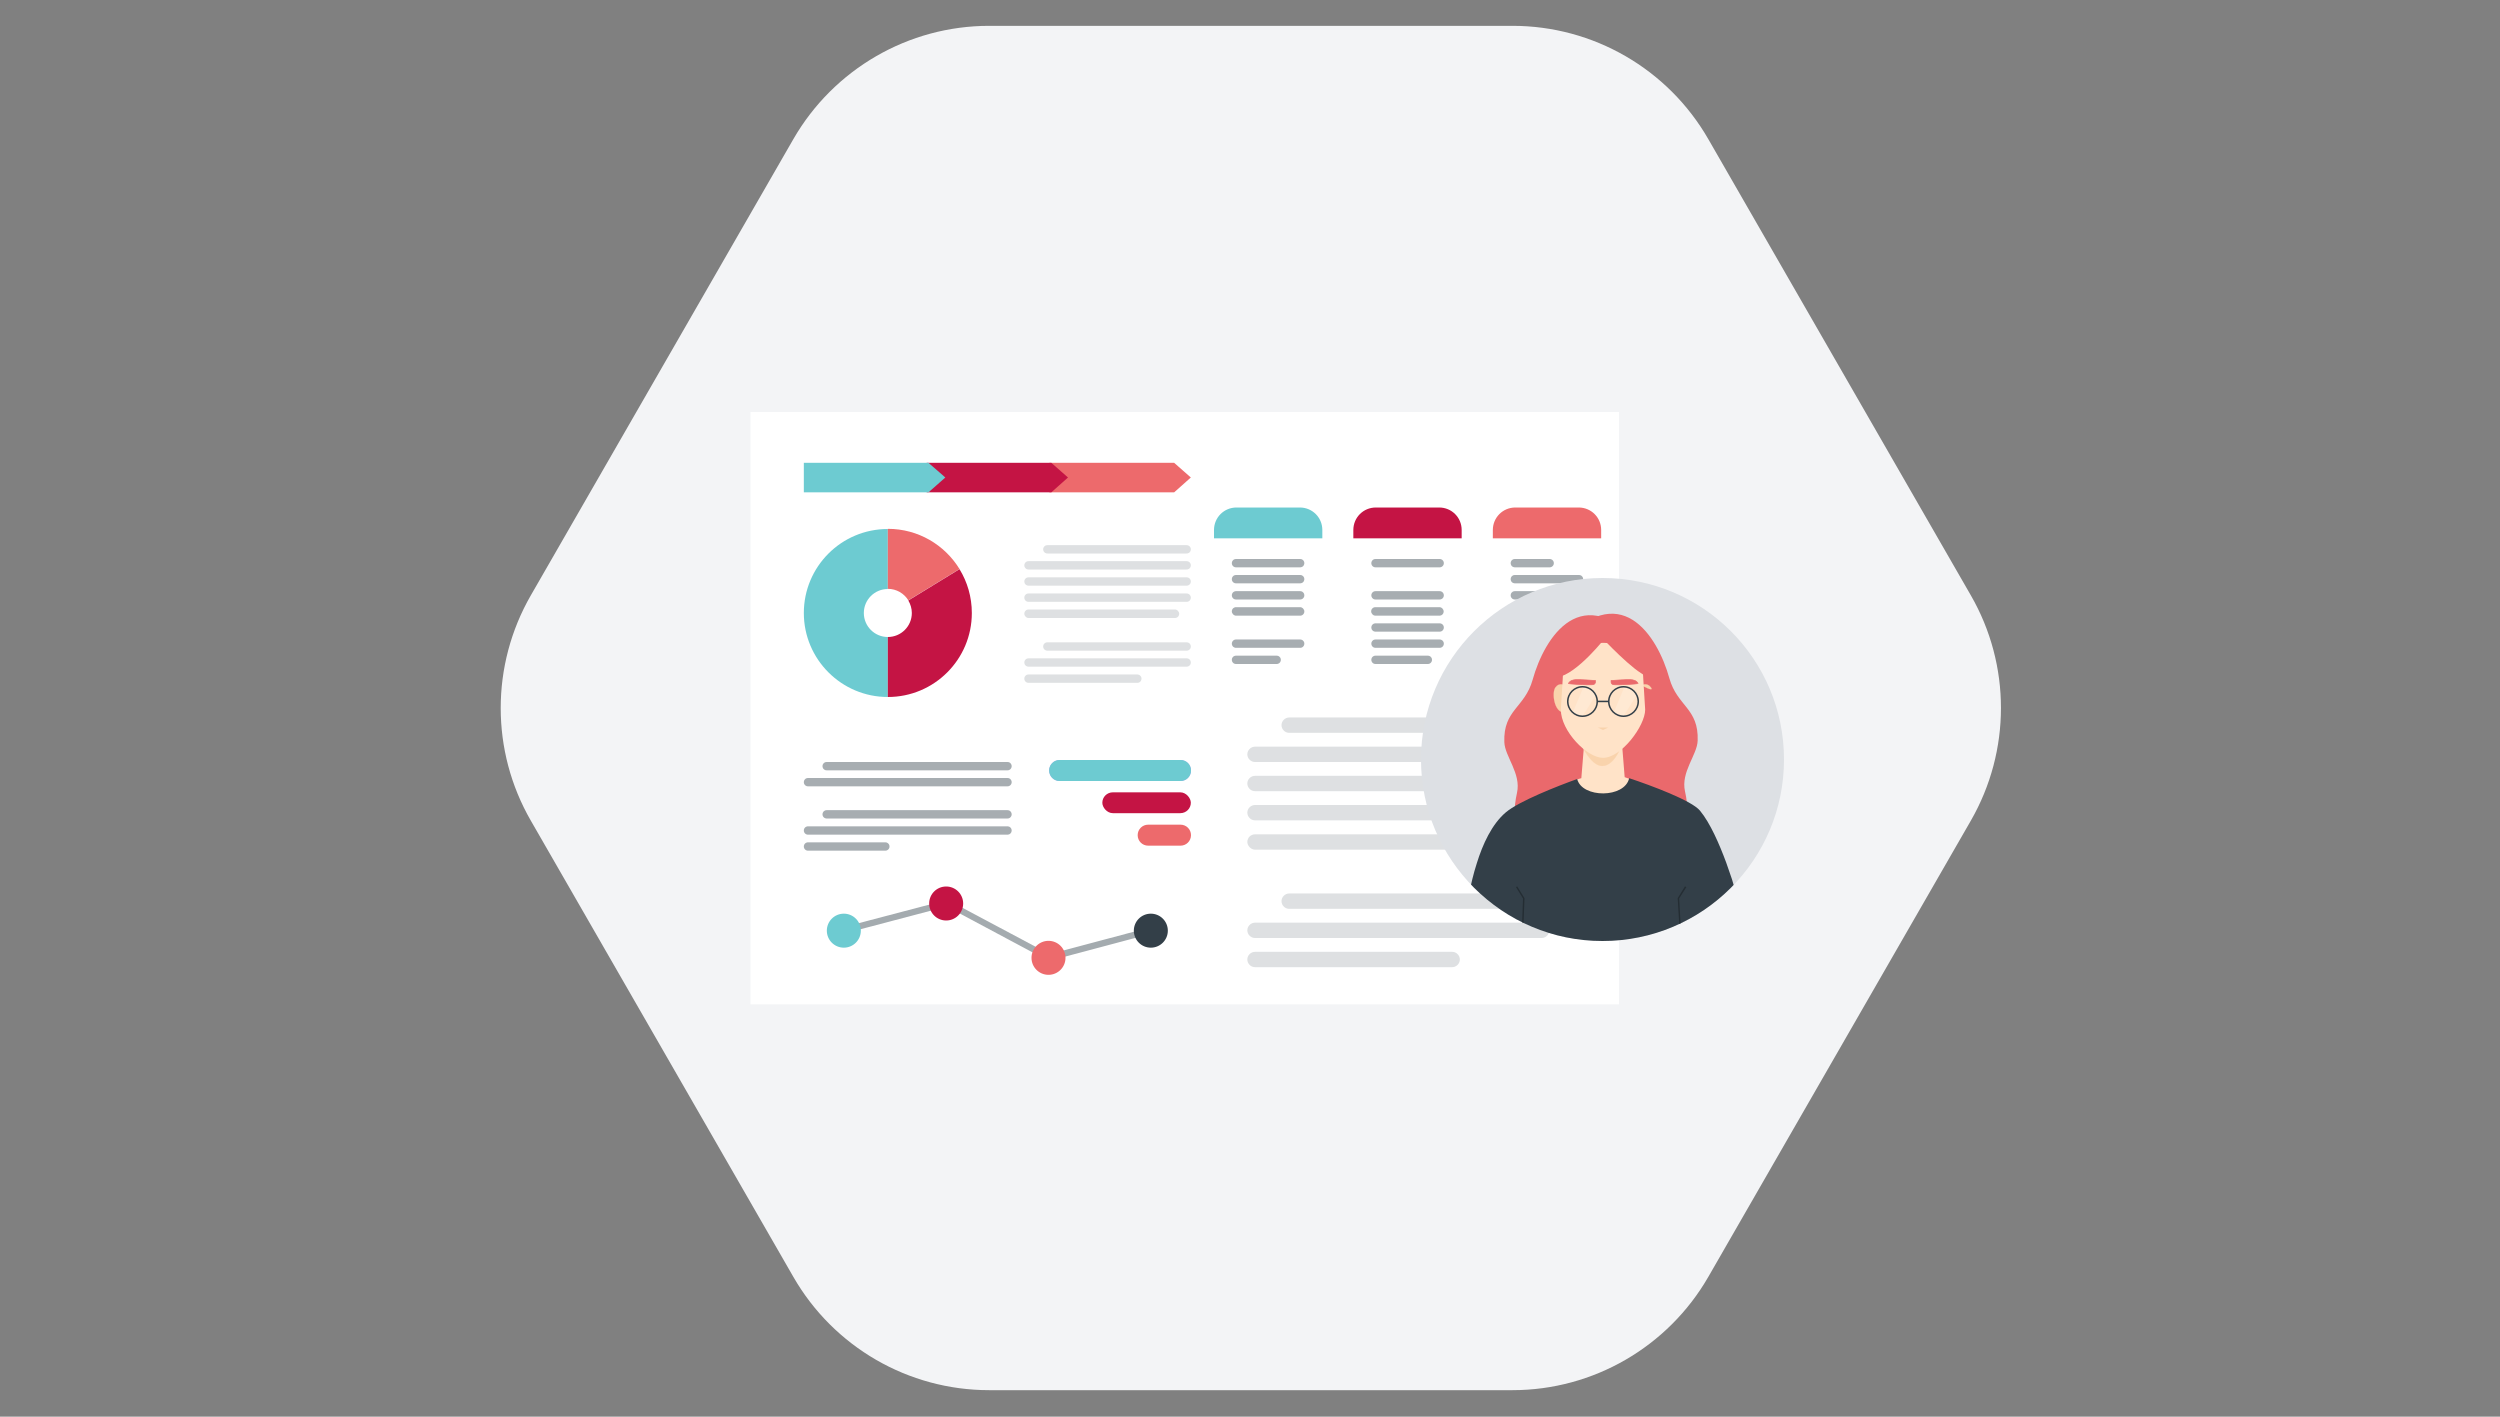 <?xml version="1.0" encoding="UTF-8"?>
<svg id="Layer_1" data-name="Layer 1" xmlns="http://www.w3.org/2000/svg" xmlns:xlink="http://www.w3.org/1999/xlink" viewBox="0 0 150 85">
  <rect x="0" y="0" width="150" height="85" fill="#808080" stroke="none"/>
  <defs>
    <style>
      .cls-1 {
        fill: #a2a9ad;
      }

      .cls-1, .cls-2 {
        opacity: .97;
      }

      .cls-3, .cls-4 {
        fill: #fff;
      }

      .cls-5 {
        fill: #f3f4f6;
      }

      .cls-6, .cls-7 {
        fill: #ea696c;
      }

      .cls-8 {
        stroke-width: .01px;
      }

      .cls-8, .cls-9, .cls-10 {
        fill: #f9d3ac;
        stroke: #f9d3ac;
        stroke-miterlimit: 10;
      }

      .cls-11 {
        fill: #a7a1f1;
      }

      .cls-12 {
        fill: #6dcbd1;
      }

      .cls-9 {
        stroke-width: .01px;
      }

      .cls-13 {
        fill: #333f48;
      }

      .cls-14 {
        fill: #ffe3c8;
      }

      .cls-15 {
        clip-path: url(#clippath);
      }

      .cls-4 {
        opacity: .2;
      }

      .cls-10 {
        stroke-width: 0px;
      }

      .cls-16 {
        fill: #dde0e4;
      }

      .cls-17 {
        fill: #c41444;
      }

      .cls-18 {
        opacity: .37;
      }

      .cls-19 {
        fill: #ed6a6c;
      }

      .cls-7 {
        stroke: #ea696c;
        stroke-linejoin: round;
        stroke-width: .04px;
      }

      .cls-20 {
        fill: #242d33;
      }
    </style>
    <clipPath id="clippath">
      <circle class="cls-16" cx="96.15" cy="45.57" r="10.89"/>
    </clipPath>
  </defs>
  <path class="cls-5" d="M90.75,83.41h-31.4c-4.85,0-9.33-2.59-11.75-6.8l-15.75-27.37c-2.41-4.18-2.41-9.33,0-13.52l15.75-27.37c2.42-4.2,6.9-6.8,11.75-6.8h31.4c4.85,0,9.33,2.59,11.75,6.8l15.75,27.37c2.41,4.18,2.41,9.33,0,13.52l-15.75,27.37c-2.42,4.2-6.9,6.8-11.75,6.8Z"/>
  <g>
    <g>
      <rect class="cls-3" x="53.32" y="16.43" width="35.54" height="52.11" transform="translate(113.57 -28.6) rotate(90)"/>
      <polygon class="cls-19" points="70.45 29.54 62.96 29.54 62.96 27.77 70.45 27.77 71.45 28.65 70.45 29.54"/>
      <polygon class="cls-17" points="63.08 29.54 55.6 29.54 55.6 27.77 63.08 27.77 64.08 28.65 63.08 29.54"/>
      <polygon class="cls-12" points="55.71 29.54 48.23 29.54 48.23 27.77 55.71 27.77 56.72 28.65 55.71 29.54"/>
      <polygon class="cls-1" points="62.92 57.66 56.8 54.39 50.66 56.01 50.57 55.64 56.85 53.99 62.97 57.25 69.02 55.64 69.11 56.01 62.92 57.66"/>
      <circle class="cls-12" cx="50.63" cy="55.84" r="1.02"/>
      <circle class="cls-17" cx="56.77" cy="54.21" r="1.02"/>
      <circle class="cls-19" cx="62.91" cy="57.47" r="1.02"/>
      <circle class="cls-13" cx="69.05" cy="55.84" r="1.02"/>
      <path class="cls-12" d="M77.99,30.45h-3.8c-.75,0-1.35,.6-1.35,1.35v.5h6.5v-.5c0-.75-.6-1.35-1.35-1.35Z"/>
      <g class="cls-2">
        <path class="cls-1" d="M78.01,34.04h-3.85c-.14,0-.25-.11-.25-.25h0c0-.14,.11-.25,.25-.25h3.85c.14,0,.25,.11,.25,.25h0c0,.14-.11,.25-.25,.25Z"/>
        <path class="cls-1" d="M78.01,35h-3.85c-.14,0-.25-.11-.25-.25h0c0-.14,.11-.25,.25-.25h3.85c.14,0,.25,.11,.25,.25h0c0,.14-.11,.25-.25,.25Z"/>
        <path class="cls-1" d="M78.01,35.97h-3.85c-.14,0-.25-.11-.25-.25h0c0-.14,.11-.25,.25-.25h3.85c.14,0,.25,.11,.25,.25h0c0,.14-.11,.25-.25,.25Z"/>
        <rect class="cls-1" x="73.91" y="36.43" width="4.35" height=".51" rx=".25" ry=".25"/>
        <path class="cls-1" d="M78.01,38.87h-3.85c-.14,0-.25-.11-.25-.25h0c0-.14,.11-.25,.25-.25h3.85c.14,0,.25,.11,.25,.25h0c0,.14-.11,.25-.25,.25Z"/>
        <path class="cls-1" d="M76.6,39.84h-2.44c-.14,0-.25-.11-.25-.25h0c0-.14,.11-.25,.25-.25h2.44c.14,0,.25,.11,.25,.25h0c0,.14-.11,.25-.25,.25Z"/>
      </g>
      <path class="cls-17" d="M86.35,30.45h-3.8c-.75,0-1.35,.6-1.35,1.35v.5h6.5v-.5c0-.75-.6-1.35-1.35-1.35Z"/>
      <g class="cls-2">
        <path class="cls-1" d="M86.38,34.04h-3.85c-.14,0-.25-.11-.25-.25h0c0-.14,.11-.25,.25-.25h3.85c.14,0,.25,.11,.25,.25h0c0,.14-.11,.25-.25,.25Z"/>
        <path class="cls-1" d="M86.38,35.97h-3.85c-.14,0-.25-.11-.25-.25h0c0-.14,.11-.25,.25-.25h3.85c.14,0,.25,.11,.25,.25h0c0,.14-.11,.25-.25,.25Z"/>
        <rect class="cls-1" x="82.27" y="36.43" width="4.35" height=".51" rx=".25" ry=".25"/>
        <path class="cls-1" d="M86.38,37.9h-3.85c-.14,0-.25-.11-.25-.25h0c0-.14,.11-.25,.25-.25h3.85c.14,0,.25,.11,.25,.25h0c0,.14-.11,.25-.25,.25Z"/>
        <path class="cls-1" d="M86.38,38.87h-3.85c-.14,0-.25-.11-.25-.25h0c0-.14,.11-.25,.25-.25h3.85c.14,0,.25,.11,.25,.25h0c0,.14-.11,.25-.25,.25Z"/>
        <path class="cls-1" d="M85.67,39.84h-3.14c-.14,0-.25-.11-.25-.25h0c0-.14,.11-.25,.25-.25h3.14c.14,0,.25,.11,.25,.25h0c0,.14-.11,.25-.25,.25Z"/>
      </g>
      <path class="cls-19" d="M94.72,30.45h-3.8c-.75,0-1.35,.6-1.35,1.35v.5h6.5v-.5c0-.75-.6-1.35-1.35-1.35Z"/>
      <g class="cls-2">
        <path class="cls-1" d="M92.98,34.04h-2.09c-.14,0-.25-.11-.25-.25h0c0-.14,.11-.25,.25-.25h2.09c.14,0,.25,.11,.25,.25h0c0,.14-.11,.25-.25,.25Z"/>
        <path class="cls-1" d="M94.74,35h-3.85c-.14,0-.25-.11-.25-.25h0c0-.14,.11-.25,.25-.25h3.85c.14,0,.25,.11,.25,.25h0c0,.14-.11,.25-.25,.25Z"/>
        <path class="cls-1" d="M94.74,35.97h-3.85c-.14,0-.25-.11-.25-.25h0c0-.14,.11-.25,.25-.25h3.85c.14,0,.25,.11,.25,.25h0c0,.14-.11,.25-.25,.25Z"/>
        <rect class="cls-1" x="90.64" y="36.43" width="4.35" height=".51" rx=".25" ry=".25"/>
        <path class="cls-1" d="M94.74,37.9h-3.85c-.14,0-.25-.11-.25-.25h0c0-.14,.11-.25,.25-.25h3.85c.14,0,.25,.11,.25,.25h0c0,.14-.11,.25-.25,.25Z"/>
        <path class="cls-1" d="M94.74,39.84h-3.85c-.14,0-.25-.11-.25-.25h0c0-.14,.11-.25,.25-.25h3.85c.14,0,.25,.11,.25,.25h0c0,.14-.11,.25-.25,.25Z"/>
      </g>
      <path class="cls-11" d="M63.58,46.86h7.25c.35,0,.63-.28,.63-.63h0c0-.35-.28-.63-.63-.63h-7.25c-.35,0-.63,.28-.63,.63h0c0,.35,.28,.63,.63,.63Z"/>
      <path class="cls-12" d="M63.58,46.86h7.25c.35,0,.63-.28,.63-.63h0c0-.35-.28-.63-.63-.63h-7.25c-.35,0-.63,.28-.63,.63h0c0,.35,.28,.63,.63,.63Z"/>
      <rect class="cls-17" x="66.15" y="47.55" width="5.31" height="1.25" rx=".63" ry=".63" transform="translate(137.6 96.34) rotate(-180)"/>
      <path class="cls-19" d="M68.89,50.74h1.94c.35,0,.63-.28,.63-.63h0c0-.35-.28-.63-.63-.63h-1.94c-.35,0-.63,.28-.63,.63h0c0,.35,.28,.63,.63,.63Z"/>
      <g class="cls-2">
        <path class="cls-1" d="M60.45,46.22h-10.85c-.14,0-.25-.11-.25-.25h0c0-.14,.11-.25,.25-.25h10.85c.14,0,.25,.11,.25,.25h0c0,.14-.11,.25-.25,.25Z"/>
        <path class="cls-1" d="M60.45,47.18h-11.97c-.14,0-.25-.11-.25-.25h0c0-.14,.11-.25,.25-.25h11.97c.14,0,.25,.11,.25,.25h0c0,.14-.11,.25-.25,.25Z"/>
        <path class="cls-1" d="M60.45,49.11h-10.85c-.14,0-.25-.11-.25-.25h0c0-.14,.11-.25,.25-.25h10.85c.14,0,.25,.11,.25,.25h0c0,.14-.11,.25-.25,.25Z"/>
        <path class="cls-1" d="M60.45,50.08h-11.97c-.14,0-.25-.11-.25-.25h0c0-.14,.11-.25,.25-.25h11.97c.14,0,.25,.11,.25,.25h0c0,.14-.11,.25-.25,.25Z"/>
        <path class="cls-1" d="M53.12,51.04h-4.64c-.14,0-.25-.11-.25-.25h0c0-.14,.11-.25,.25-.25h4.64c.14,0,.25,.11,.25,.25h0c0,.14-.11,.25-.25,.25Z"/>
      </g>
      <g>
        <path class="cls-12" d="M51.83,36.78c0-.8,.65-1.44,1.44-1.44v-3.6c-2.79,0-5.04,2.26-5.04,5.04s2.26,5.04,5.04,5.04v-3.6c-.8,0-1.44-.65-1.44-1.44Z"/>
        <path class="cls-19" d="M54.5,36.02l3.07-1.88c-.89-1.45-2.48-2.41-4.3-2.41v3.6c.52,0,.98,.28,1.23,.69Z"/>
        <path class="cls-17" d="M58.31,36.78c0-.96-.27-1.87-.74-2.63l-3.07,1.88c.13,.22,.21,.48,.21,.75,0,.8-.65,1.44-1.44,1.44v3.6c2.79,0,5.04-2.26,5.04-5.04Z"/>
      </g>
      <g class="cls-18">
        <path class="cls-1" d="M71.2,33.21h-8.36c-.14,0-.25-.11-.25-.25h0c0-.14,.11-.25,.25-.25h8.36c.14,0,.25,.11,.25,.25h0c0,.14-.11,.25-.25,.25Z"/>
        <path class="cls-1" d="M71.2,34.17h-9.49c-.14,0-.25-.11-.25-.25h0c0-.14,.11-.25,.25-.25h9.49c.14,0,.25,.11,.25,.25h0c0,.14-.11,.25-.25,.25Z"/>
        <path class="cls-1" d="M71.2,35.14h-9.49c-.14,0-.25-.11-.25-.25h0c0-.14,.11-.25,.25-.25h9.49c.14,0,.25,.11,.25,.25h0c0,.14-.11,.25-.25,.25Z"/>
        <path class="cls-1" d="M71.2,36.11h-9.49c-.14,0-.25-.11-.25-.25h0c0-.14,.11-.25,.25-.25h9.49c.14,0,.25,.11,.25,.25h0c0,.14-.11,.25-.25,.25Z"/>
        <rect class="cls-1" x="61.46" y="36.57" width="9.29" height=".51" rx=".25" ry=".25"/>
        <path class="cls-1" d="M71.2,39.04h-8.36c-.14,0-.25-.11-.25-.25h0c0-.14,.11-.25,.25-.25h8.36c.14,0,.25,.11,.25,.25h0c0,.14-.11,.25-.25,.25Z"/>
        <path class="cls-1" d="M71.2,40h-9.49c-.14,0-.25-.11-.25-.25h0c0-.14,.11-.25,.25-.25h9.49c.14,0,.25,.11,.25,.25h0c0,.14-.11,.25-.25,.25Z"/>
        <path class="cls-1" d="M68.24,40.97h-6.53c-.14,0-.25-.11-.25-.25h0c0-.14,.11-.25,.25-.25h6.53c.14,0,.25,.11,.25,.25h0c0,.14-.11,.25-.25,.25Z"/>
      </g>
      <g class="cls-18">
        <path class="cls-1" d="M92.5,43.97h-15.15c-.25,0-.46-.21-.46-.46h0c0-.25,.21-.46,.46-.46h15.15c.25,0,.46,.21,.46,.46h0c0,.25-.21,.46-.46,.46Z"/>
        <path class="cls-1" d="M92.5,45.72h-17.2c-.25,0-.46-.21-.46-.46h0c0-.25,.21-.46,.46-.46h17.2c.25,0,.46,.21,.46,.46h0c0,.25-.21,.46-.46,.46Z"/>
        <path class="cls-1" d="M92.5,47.47h-17.2c-.25,0-.46-.21-.46-.46h0c0-.25,.21-.46,.46-.46h17.2c.25,0,.46,.21,.46,.46h0c0,.25-.21,.46-.46,.46Z"/>
        <path class="cls-1" d="M92.5,49.22h-17.2c-.25,0-.46-.21-.46-.46h0c0-.25,.21-.46,.46-.46h17.2c.25,0,.46,.21,.46,.46h0c0,.25-.21,.46-.46,.46Z"/>
        <rect class="cls-1" x="74.84" y="50.06" width="16.84" height=".92" rx=".46" ry=".46"/>
        <path class="cls-1" d="M92.5,54.53h-15.15c-.25,0-.46-.21-.46-.46h0c0-.25,.21-.46,.46-.46h15.15c.25,0,.46,.21,.46,.46h0c0,.25-.21,.46-.46,.46Z"/>
        <path class="cls-1" d="M92.5,56.28h-17.2c-.25,0-.46-.21-.46-.46h0c0-.25,.21-.46,.46-.46h17.2c.25,0,.46,.21,.46,.46h0c0,.25-.21,.46-.46,.46Z"/>
        <path class="cls-1" d="M87.13,58.03h-11.83c-.25,0-.46-.21-.46-.46h0c0-.25,.21-.46,.46-.46h11.83c.25,0,.46,.21,.46,.46h0c0,.25-.21,.46-.46,.46Z"/>
      </g>
    </g>
    <g>
      <circle class="cls-16" cx="96.15" cy="45.57" r="10.89"/>
      <g class="cls-15">
        <g>
          <path class="cls-6" d="M97.64,49.45c1.04,2.46,4.31,1.78,3.46-1.97-.26-1.16,.73-2.18,.76-3.04,.07-1.95-1.23-2.06-1.7-3.75-.71-2.55-2.97-6.14-6.63-1.93-1.43,1.64,4.12,10.69,4.12,10.69Z"/>
          <path class="cls-6" d="M94.48,49.54c-1.04,2.46-4.31,1.78-3.46-1.97,.26-1.16-.73-2.18-.76-3.04-.07-1.95,1.23-2.06,1.7-3.75,.71-2.55,2.97-6.14,6.63-1.93,1.43,1.64-4.12,10.69-4.12,10.69Z"/>
          <path class="cls-14" d="M97.84,46.76c-.09-.03-.28-.11-.36-.13l-.22-2.75h-2.15l-.23,2.81c-.08,.02-.16,.05-.24,.07-.33,.1,.31,1.28,1.53,1.28s1.98-1.19,1.68-1.28Z"/>
          <path class="cls-8" d="M93.88,41.12s-.31-.2-.55,.12c-.24,.32-.08,1.51,.52,1.51s.03-1.63,.03-1.63Z"/>
          <path class="cls-9" d="M94.7,44.09c0,.36,.7,1.87,1.43,1.87,.84,0,1.31-1.53,1.31-1.8,0-.02-2.73-.1-2.73-.08Z"/>
          <path class="cls-8" d="M98.5,41.12s.31-.2,.55,.12c.24,.32-.55-.12-.55-.12Z"/>
          <path class="cls-14" d="M98.6,40.79c0-1.34-1.08-2.22-2.42-2.22s-2.42,.88-2.42,2.22c0,0-.11,1.71-.11,1.79,0,1.27,1.56,2.89,2.53,2.89,1.11,0,2.53-1.93,2.53-2.89,0-.08-.11-1.79-.11-1.79Z"/>
          <path class="cls-7" d="M96.66,40.83s1-.07,1.19-.05c.32,.02,.39,.16,.44,.23,.02,.03-1.3,.11-1.49,.07-.19-.05-.13-.25-.13-.25Z"/>
          <g>
            <polygon class="cls-4" points="95.02 41.2 94.35 42.78 94.95 42.97 95.78 41.66 95.34 41.29 95.02 41.2"/>
            <polygon class="cls-4" points="97.47 41.2 96.81 42.78 97.41 42.97 98.23 41.66 97.8 41.29 97.47 41.2"/>
            <g>
              <path class="cls-13" d="M94.95,43.02c-.51,0-.93-.42-.93-.93s.42-.93,.93-.93,.93,.42,.93,.93-.42,.93-.93,.93Zm0-1.77c-.46,0-.84,.38-.84,.84s.38,.84,.84,.84,.84-.38,.84-.84-.38-.84-.84-.84Z"/>
              <path class="cls-13" d="M97.41,43.02c-.51,0-.93-.42-.93-.93s.42-.93,.93-.93,.93,.42,.93,.93-.42,.93-.93,.93Zm0-1.77c-.46,0-.84,.38-.84,.84s.38,.84,.84,.84,.84-.38,.84-.84-.38-.84-.84-.84Z"/>
              <rect class="cls-13" x="95.84" y="42.04" width=".69" height=".09"/>
            </g>
          </g>
          <path class="cls-6" d="M96.38,38.19s-1.76,2.28-2.95,2.45,.39-2,.39-2l1.39-.71,1.17,.27Z"/>
          <path class="cls-7" d="M95.73,40.83s-1-.07-1.19-.05c-.32,.02-.39,.16-.44,.23-.02,.03,1.3,.11,1.49,.07,.19-.05,.13-.25,.13-.25Z"/>
          <path class="cls-6" d="M96.08,38.22s1.96,2.11,2.74,2.35,.62-1.28,.62-1.28l-1.63-1.46-1.74,.4Z"/>
          <path class="cls-13" d="M104.24,53.98c-.1-.46-.21-.88-.32-1.22-.1-.29-.22-.64-.35-1.01-.4-1.08-.95-2.36-1.57-3.11-.5-.61-2.93-1.51-4.25-1.95-.26,1.21-2.83,1.21-3.12,.05-1.17,.42-3.49,1.33-4.28,2-.84,.71-1.39,1.92-1.74,3.05-.21,.65-.35,1.27-.45,1.76-.09,.47-.15,.82-.17,.96-.09,.44-.32,3.42-.29,3.98l16.91,.21c.03-.76-.23-4.08-.37-4.72Z"/>
          <polygon class="cls-20" points="91.29 58.62 91.21 58.56 91.38 53.91 90.96 53.23 91.03 53.18 91.47 53.89 91.47 53.9 91.29 58.62"/>
          <polygon class="cls-20" points="100.94 58.57 100.66 53.89 101.1 53.18 101.18 53.23 100.75 53.91 101.02 58.62 100.94 58.57"/>
          <polygon id="nose" class="cls-10" points="95.86 43.65 96.5 43.65 96.18 43.8 95.86 43.65"/>
        </g>
      </g>
    </g>
  </g>
</svg>
